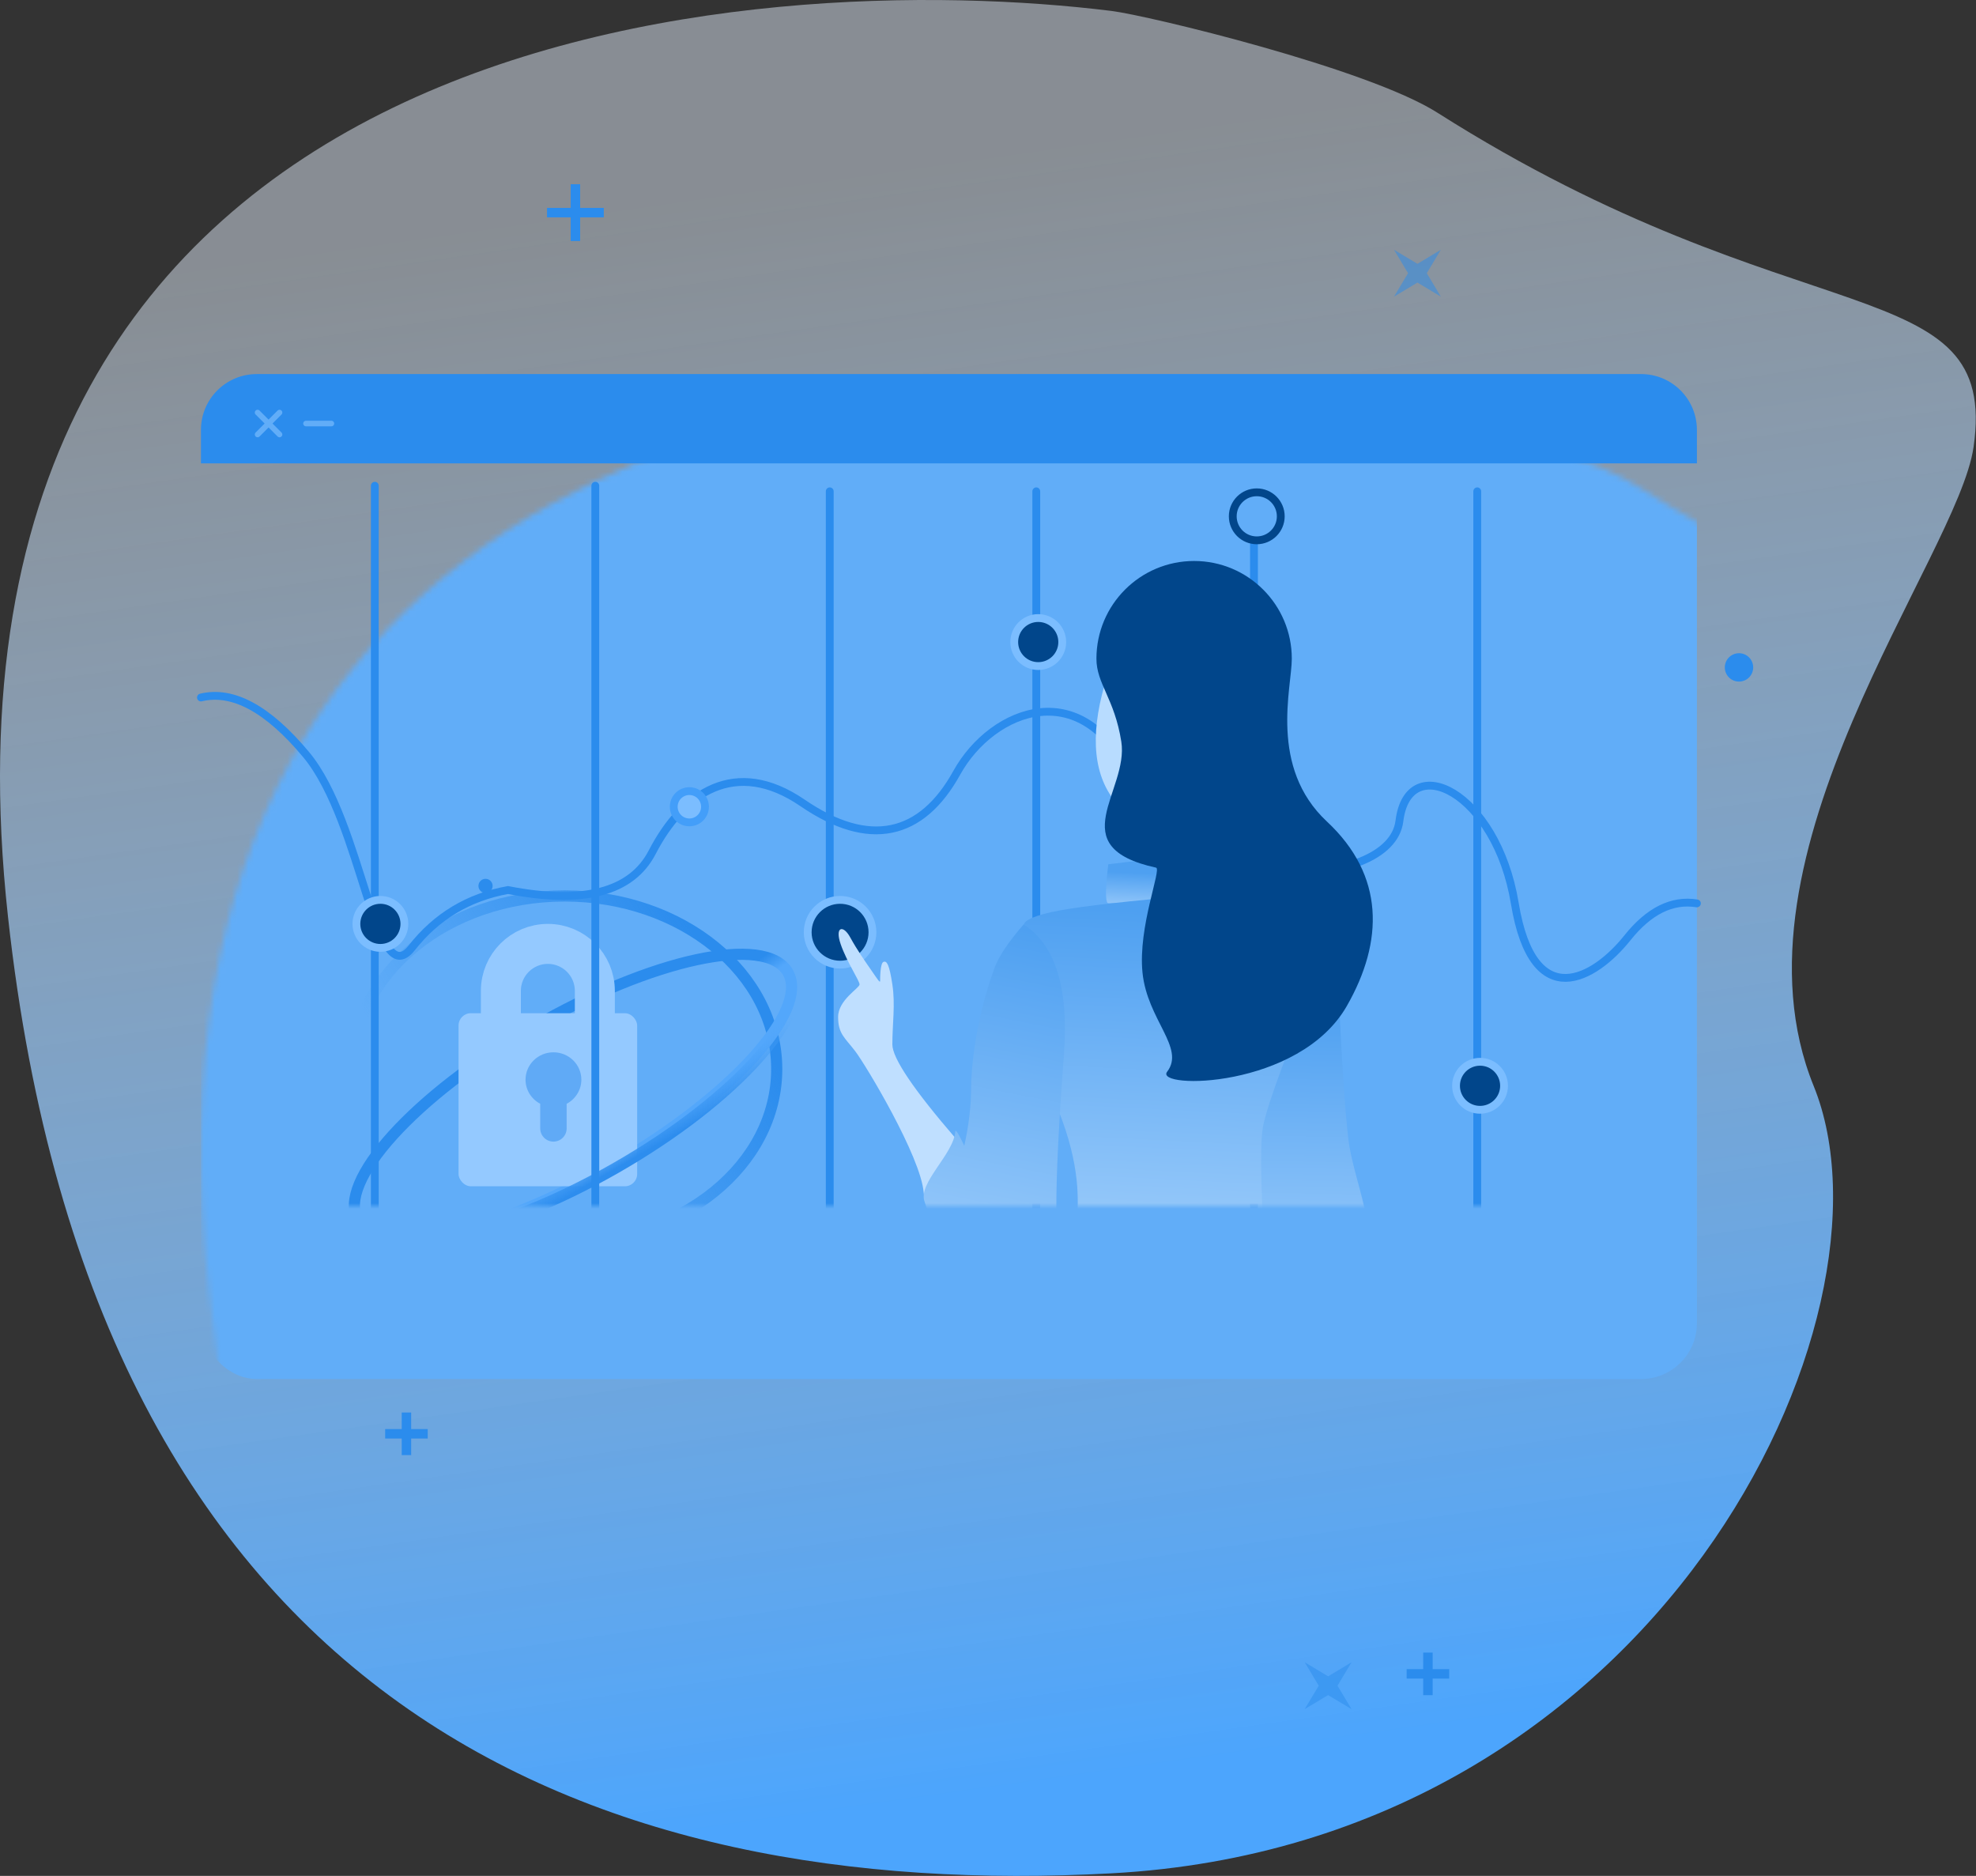 <?xml version="1.0" encoding="UTF-8"?>
<svg width="354px" height="336px" viewBox="0 0 354 336" version="1.1" xmlns="http://www.w3.org/2000/svg" xmlns:xlink="http://www.w3.org/1999/xlink">
    <rect x="0" y="0" width="354" height="336" fill="#333333" stroke="none"/>
    <!-- Generator: Sketch 60 (88103) - https://sketch.com -->
    <title>control_img</title>
    <desc>Created with Sketch.</desc>
    <defs>
        <linearGradient x1="50%" y1="9.777%" x2="62.797%" y2="93.049%" id="linearGradient-1">
            <stop stop-color="#E6F2FF" stop-opacity="0.473" offset="0%"></stop>
            <stop stop-color="#4CA5FD" offset="100%"></stop>
        </linearGradient>
        <path d="M257.47,20.159 C244.963,12.221 205.621,2.767 199.156,1.964 C137.168,-5.743 -16.392,1.866 1.429,164.18 C17.011,306.218 106.887,340.548 199.156,335.536 C297.313,330.204 341.706,235.886 324.918,194.512 C308.129,153.137 350.74,99.704 353.56,80.096 C358.198,47.865 322.047,61.163 257.47,20.159 Z" id="path-2"></path>
        <linearGradient x1="93.351%" y1="35.788%" x2="21.817%" y2="71.641%" id="linearGradient-4">
            <stop stop-color="#2B8CED" offset="0%"></stop>
            <stop stop-color="#2B8CED" stop-opacity="0" offset="100%"></stop>
        </linearGradient>
        <linearGradient x1="50%" y1="44.326%" x2="52.59%" y2="55.674%" id="linearGradient-5">
            <stop stop-color="#2B8CED" offset="0%"></stop>
            <stop stop-color="#53A7FB" offset="100%"></stop>
        </linearGradient>
        <linearGradient x1="47.852%" y1="100%" x2="47.852%" y2="50%" id="linearGradient-6">
            <stop stop-color="#2D8DEE" offset="0%"></stop>
            <stop stop-color="#53A7FB" stop-opacity="0" offset="100%"></stop>
        </linearGradient>
        <linearGradient x1="55.225%" y1="29.512%" x2="50%" y2="109.144%" id="linearGradient-7">
            <stop stop-color="#4EA0F1" offset="0%"></stop>
            <stop stop-color="#97C9FA" offset="100%"></stop>
        </linearGradient>
        <linearGradient x1="52.677%" y1="4.22%" x2="50%" y2="92.944%" id="linearGradient-8">
            <stop stop-color="#4EA0F1" offset="0%"></stop>
            <stop stop-color="#97C9FA" offset="100%"></stop>
        </linearGradient>
        <linearGradient x1="53.569%" y1="4.22%" x2="50%" y2="92.944%" id="linearGradient-9">
            <stop stop-color="#4EA0F1" offset="0%"></stop>
            <stop stop-color="#97C9FA" offset="100%"></stop>
        </linearGradient>
        <linearGradient x1="57.787%" y1="0%" x2="50%" y2="92.944%" id="linearGradient-10">
            <stop stop-color="#4EA0F1" offset="0%"></stop>
            <stop stop-color="#97C9FA" offset="100%"></stop>
        </linearGradient>
        <linearGradient x1="50.724%" y1="4.22%" x2="50%" y2="92.944%" id="linearGradient-11">
            <stop stop-color="#4EA0F1" offset="0%"></stop>
            <stop stop-color="#97C9FA" offset="100%"></stop>
        </linearGradient>
    </defs>
    <g id="组件" stroke="none" stroke-width="1" fill="none" fill-rule="evenodd">
        <g id="control_img">
            <g>
                <mask id="mask-3" fill="white">
                    <use xlink:href="#path-2"></use>
                </mask>
                <use id="蒙版" fill="url(#linearGradient-1)" fill-rule="nonzero" opacity="0.23" xlink:href="#path-2"></use>
                <rect id="矩形" fill="#61ADF8" mask="url(#mask-3)" x="36" y="67" width="268" height="180" rx="10"></rect>
                <g id="编组-15" mask="url(#mask-3)">
                    <g transform="translate(55.149, 159.48)">
                        <ellipse id="椭圆形" stroke="url(#linearGradient-4)" stroke-width="2" fill="none" cx="46" cy="32" rx="38" ry="31"></ellipse>
                        <ellipse id="椭圆形备份-19" stroke="url(#linearGradient-5)" stroke-width="2" fill="none" transform="translate(47.5, 36.893) rotate(-30) translate(-47.5, -36.893) " cx="47.5" cy="36.893" rx="44.45" ry="14.31"></ellipse>
                        <path d="M34.583,33.417 L51.417,33.417 L51.417,18 C51.417,13.351 47.649,9.583 43,9.583 C38.351,9.583 34.583,13.351 34.583,18 L34.583,33.417 Z" id="矩形备份" stroke="#94C9FF" stroke-width="7.165" fill="none"></path>
                        <rect id="矩形" stroke="none" fill="#94C9FF" fill-rule="evenodd" x="27" y="22" width="32" height="31" rx="2.205"></rect>
                        <path d="M5.676,35.338 C5.715,43.793 26.096,50.741 51.197,50.856 C76.299,50.972 96.616,44.211 96.577,35.756" id="路径" stroke="url(#linearGradient-6)" stroke-width="2" fill="none" transform="translate(51.127, 43.098) rotate(-30) translate(-51.127, -43.098) "></path>
                        <path d="M44,29 C46.761,29 49,31.195 49,33.903 C49,35.771 47.935,37.394 46.369,38.222 L46.368,42.632 C46.368,43.94 45.308,45 44,45 C42.692,45 41.632,43.94 41.632,42.632 L41.631,38.222 C40.065,37.394 39,35.771 39,33.903 C39,31.195 41.239,29 44,29 Z" id="形状结合" stroke="none" fill="#2B8CED" fill-rule="evenodd" opacity="0.489"></path>
                    </g>
                </g>
                <line x1="224.649" y1="88" x2="224.649" y2="231" id="路径-60备份-3" stroke="#2B8CED" stroke-width="1.4" mask="url(#mask-3)"></line>
                <path d="M46,67 L294,67 C299.523,67 304,71.477 304,77 L304,83 L304,83 L36,83 L36,77 C36,71.477 40.477,67 46,67 Z" id="矩形备份-3" fill="#2B8CED" mask="url(#mask-3)"></path>
                <line x1="46.149" y1="73.894" x2="50.078" y2="77.823" id="路径-58" stroke="#61ADF8" stroke-linecap="round" mask="url(#mask-3)"></line>
                <line x1="46.149" y1="73.894" x2="50.078" y2="77.823" id="路径-58备份" stroke="#61ADF8" stroke-linecap="round" mask="url(#mask-3)" transform="translate(48.114, 75.859) scale(-1, 1) translate(-48.114, -75.859) "></line>
                <rect id="矩形" stroke="#61ADF8" mask="url(#mask-3)" x="64.649" y="72.98" width="4" height="4"></rect>
                <path d="M46,232.48 L294,232.48 C299.523,232.48 304,236.957 304,242.48 L304,248.48 L304,248.48 L36,248.48 L36,242.48 C36,236.957 40.477,232.48 46,232.48 Z" id="矩形备份-4" fill="#2B8CED" mask="url(#mask-3)" transform="translate(170, 240.48) scale(1, -1) translate(-170, -240.48) "></path>
                <path d="M36,124.932 C41.718,123.558 47.991,126.957 54.82,135.129 C65.063,147.388 67.149,178.192 73.773,169.761 C78.188,164.14 83.931,160.691 91,159.414 C104.527,162.051 113.142,159.794 116.844,152.641 C122.398,141.912 131.792,135.61 143.768,143.805 C155.744,152.001 165.096,149.822 171.407,138.415 C177.717,127.008 194.485,120.184 203.184,140.393 C211.882,160.602 249.121,159.877 250.705,147.051 C252.289,134.226 268.062,141.74 271.377,161.808 C274.692,181.875 285.735,175.266 291.536,167.999 C295.403,163.155 299.558,161.091 304,161.808" id="路径-59" stroke="#2B8CED" stroke-width="1.4" stroke-linecap="round" mask="url(#mask-3)"></path>
                <line x1="185.649" y1="88" x2="185.649" y2="231" id="路径-60备份-2" stroke="#2B8CED" stroke-width="1.4" stroke-linecap="round" mask="url(#mask-3)"></line>
                <line x1="67.149" y1="87" x2="67.149" y2="230" id="路径-60" stroke="#2B8CED" stroke-width="1.4" stroke-linecap="round" mask="url(#mask-3)"></line>
                <line x1="106.649" y1="87" x2="106.649" y2="230" id="路径-60备份-4" stroke="#2B8CED" stroke-width="1.4" stroke-linecap="round" mask="url(#mask-3)"></line>
                <line x1="264.649" y1="88" x2="264.649" y2="231" id="路径-60备份-5" stroke="#2B8CED" stroke-width="1.4" stroke-linecap="round" mask="url(#mask-3)"></line>
                <line x1="148.649" y1="88" x2="148.649" y2="231" id="路径-60备份" stroke="#2B8CED" stroke-width="1.4" stroke-linecap="round" mask="url(#mask-3)"></line>
                <circle id="椭圆形备份-15" stroke="#01468B" stroke-width="1.4" fill="#61ADF8" mask="url(#mask-3)" cx="225.149" cy="92.48" r="4.3"></circle>
                <circle id="椭圆形备份-16" stroke="#7BBDFF" stroke-width="1.4" fill="#01468B" mask="url(#mask-3)" cx="150.5" cy="166.98" r="5.8"></circle>
                <circle id="椭圆形备份-14" stroke="#7BBDFF" stroke-width="1.4" fill="#01468B" mask="url(#mask-3)" cx="186" cy="115" r="4.3"></circle>
                <circle id="椭圆形备份-17" stroke="#7BBDFF" stroke-width="1.4" fill="#01468B" mask="url(#mask-3)" cx="265.149" cy="194.48" r="4.3"></circle>
                <circle id="椭圆形备份-18" stroke="#7BBDFF" stroke-width="1.4" fill="#01468B" mask="url(#mask-3)" cx="68.149" cy="165.48" r="4.3"></circle>
                <circle id="椭圆形" stroke="#439EF9" stroke-width="1.4" fill="#7BBDFF" mask="url(#mask-3)" cx="123.5" cy="144.5" r="2.8"></circle>
                <g id="编组-14" mask="url(#mask-3)">
                    <g transform="translate(150.149, 100.48)">
                        <path d="M21.129,103.504 C13.521,94.689 9.717,89.052 9.717,86.594 C9.717,82.906 10.268,79.45 9.717,75.848 C9.166,72.247 8.736,71.584 8.13,71.804 C7.524,72.024 7.53,74.757 7.527,75.204 C7.524,75.651 7.139,75.041 5.985,73.368 C4.831,71.696 3.418,69.707 2.163,67.409 C0.909,65.11 -0.635,65.476 0.459,68.64 C1.554,71.804 3.842,75.199 3.842,75.848 C3.842,76.497 0,78.63 0,81.666 C0,84.703 1.193,85.361 3.051,87.787 C4.909,90.214 14.817,106.653 15.33,113.148 C15.842,119.643 23.57,110.266 23.57,109.221 C23.57,108.524 22.757,106.619 21.129,103.504 Z" id="路径-54" fill="#BFDFFF"></path>
                        <path d="M55.687,53.519 C55.027,53.519 48.409,54.318 48.409,54.318 C48.409,54.318 47.477,61.295 48.409,61.295 C49.341,61.295 56.781,61.567 57.747,60.549 C58.39,59.87 59.031,57.793 59.668,54.318 C57.454,53.785 56.128,53.519 55.687,53.519 Z" id="路径-51" fill="url(#linearGradient-7)"></path>
                        <path d="M46.277,184.167 C47.426,193.202 48,200.382 48,205.708 C48,211.033 48,220.97 48,235.52 L57.583,236 C59.582,220.983 60.838,210.074 61.351,203.272 C61.863,196.47 61.863,190.712 61.351,186 L46.277,184.167 Z" id="路径-2" fill="#BFDFFF"></path>
                        <path d="M64,184 C65.149,193.035 65.723,200.215 65.723,205.54 C65.723,210.865 65.723,220.803 65.723,235.353 L75.306,235.833 C77.305,220.816 78.561,209.906 79.074,203.104 C79.586,196.302 80.026,188.5 80.391,179.698 L64,184 Z" id="路径-2备份" fill="#BFDFFF"></path>
                        <path d="M46.16,120.274 C40.849,130.037 38.71,139.04 39.741,147.284 C40.772,155.528 39.808,169.766 36.851,190 C34.913,194 42.519,196 59.668,196 C76.817,196 87.484,193.4 91.668,188.201 L85.391,135.85 L79.089,122.422 L71.031,119 L46.16,120.274 Z" id="路径-57" fill="url(#linearGradient-8)"></path>
                        <path d="M59.668,60.253 C48.873,61.219 41.677,62.108 38.079,62.921 C34.481,63.734 32.883,64.638 33.286,65.635 C34.475,80.249 36.492,91.064 39.34,98.08 C43.611,108.605 42.889,114.888 42.889,117.624 C42.889,120.36 42.349,120.945 49.967,120.945 C57.586,120.945 76.1,124.267 76.1,120.945 C76.1,117.624 79.167,100.117 81.839,93.143 C83.62,88.493 84.541,85.377 84.604,83.793 L65.474,75.882 L59.668,60.253 Z" id="路径-52" fill="url(#linearGradient-9)"></path>
                        <path d="M80.783,128.539 C86.114,148.104 88.779,157.887 88.779,157.887 C88.779,157.887 88.779,155.466 88.779,150.625 C89.471,139.669 90.369,130.906 91.473,124.336 C92.576,117.765 89.013,119.166 80.783,128.539 Z" id="路径-56" fill="#BFDFFF"></path>
                        <path d="M33.225,65.11 C38.946,68.743 41.354,76.546 40.449,88.519 C39.092,106.479 39.09,113.553 39.091,116.424 C39.092,119.296 36.459,129.233 27.052,129.233 C17.646,129.233 16.825,118.184 15.505,114.814 C14.186,111.443 20.726,106.295 21,102.109 C21.133,101.857 21.666,102.737 22.599,104.749 C23.421,101.08 23.832,97.565 23.832,94.203 C23.832,91.651 24.4,82.761 28.009,72.908 C28.772,70.823 30.511,68.224 33.225,65.11 Z" id="路径-53" fill="url(#linearGradient-10)"></path>
                        <path d="M89.671,77.712 C90.265,90.18 90.845,98.812 91.414,103.609 C92.266,110.804 97.465,121.908 93.568,124.436 C89.671,126.963 80.116,128.45 80.116,129.233 C80.116,130.016 76.1,125.717 76.1,120.945 C76.1,116.174 75.385,105.666 76.1,101.419 C76.576,98.587 79.142,91.329 83.797,79.645 L89.671,77.712 Z" id="路径-55" fill="url(#linearGradient-11)"></path>
                        <path d="M48.274,20.403 C45.176,30.056 45.484,37.436 49.197,42.542 C54.766,50.201 53.691,38.169 53.691,38.169 C53.691,38.169 53.209,26.861 52.238,25.995 C51.591,25.417 50.27,23.553 48.274,20.403 Z" id="路径-50" fill="#B8DCFF"></path>
                        <path d="M56.96,54.928 C57.99,55.153 53.703,65.511 54.528,73.716 C55.381,82.208 62.23,87.197 58.946,91.476 C56.533,94.619 82.597,94.619 91.135,79.706 C97.761,68.131 97.926,56.331 87.58,46.681 C77.114,36.919 81.277,22.704 81.277,17.5 C81.277,7.835 73.442,0 63.777,0 C54.112,0 46.277,7.835 46.277,17.5 C46.277,22.01 49.514,24.62 50.732,32.351 C52.125,41.189 39.898,51.208 56.96,54.928 Z" id="椭圆形" fill="#01468B"></path>
                    </g>
                </g>
                <line x1="54.82" y1="75.859" x2="59.369" y2="75.859" id="路径-61" stroke="#61ADF8" stroke-linecap="round" mask="url(#mask-3)"></line>
                <path d="M103.932,33 L103.932,37.237 L108.169,37.237 L108.169,38.932 L103.932,38.932 L103.932,43.169 L102.237,43.169 L102.237,38.932 L98,38.932 L98,37.237 L102.237,37.237 L102.237,33 L103.932,33 Z" id="形状结合" fill="#2B8CED"></path>
                <path d="M73.661,253 L73.661,255.966 L76.627,255.966 L76.627,257.661 L73.661,257.661 L73.661,260.627 L71.966,260.627 L71.966,257.661 L69,257.661 L69,255.966 L71.966,255.966 L71.966,253 L73.661,253 Z" id="形状结合备份" fill="#2B8CED"></path>
                <path d="M256.661,296 L256.661,298.966 L259.627,298.966 L259.627,300.661 L256.661,300.661 L256.661,303.627 L254.966,303.627 L254.966,300.661 L252,300.661 L252,298.966 L254.966,298.966 L254.966,296 L256.661,296 Z" id="形状结合备份-2" fill="#2B8CED"></path>
                <circle id="椭圆形" fill="#2B8CED" cx="311.542" cy="119.542" r="2.542"></circle>
                <circle id="椭圆形备份-5" fill="#2B8CED" cx="86.983" cy="158.678" r="1.271"></circle>
                <circle id="椭圆形备份-4" stroke="#2B8CED" stroke-width="0.847" cx="124.271" cy="78.169" r="3.39"></circle>
                <polygon id="星形" fill="#2B8CED" opacity="0.5" points="253.932 50.611 249.738 53.127 252.254 48.932 249.738 44.738 253.932 47.254 258.127 44.738 255.611 48.932 258.127 53.127"></polygon>
                <polygon id="星形备份" fill="#2B8CED" opacity="0.5" points="237.932 303.611 233.738 306.127 236.254 301.932 233.738 297.738 237.932 300.254 242.127 297.738 239.611 301.932 242.127 306.127"></polygon>
            </g>
        </g>
    </g>
</svg>
